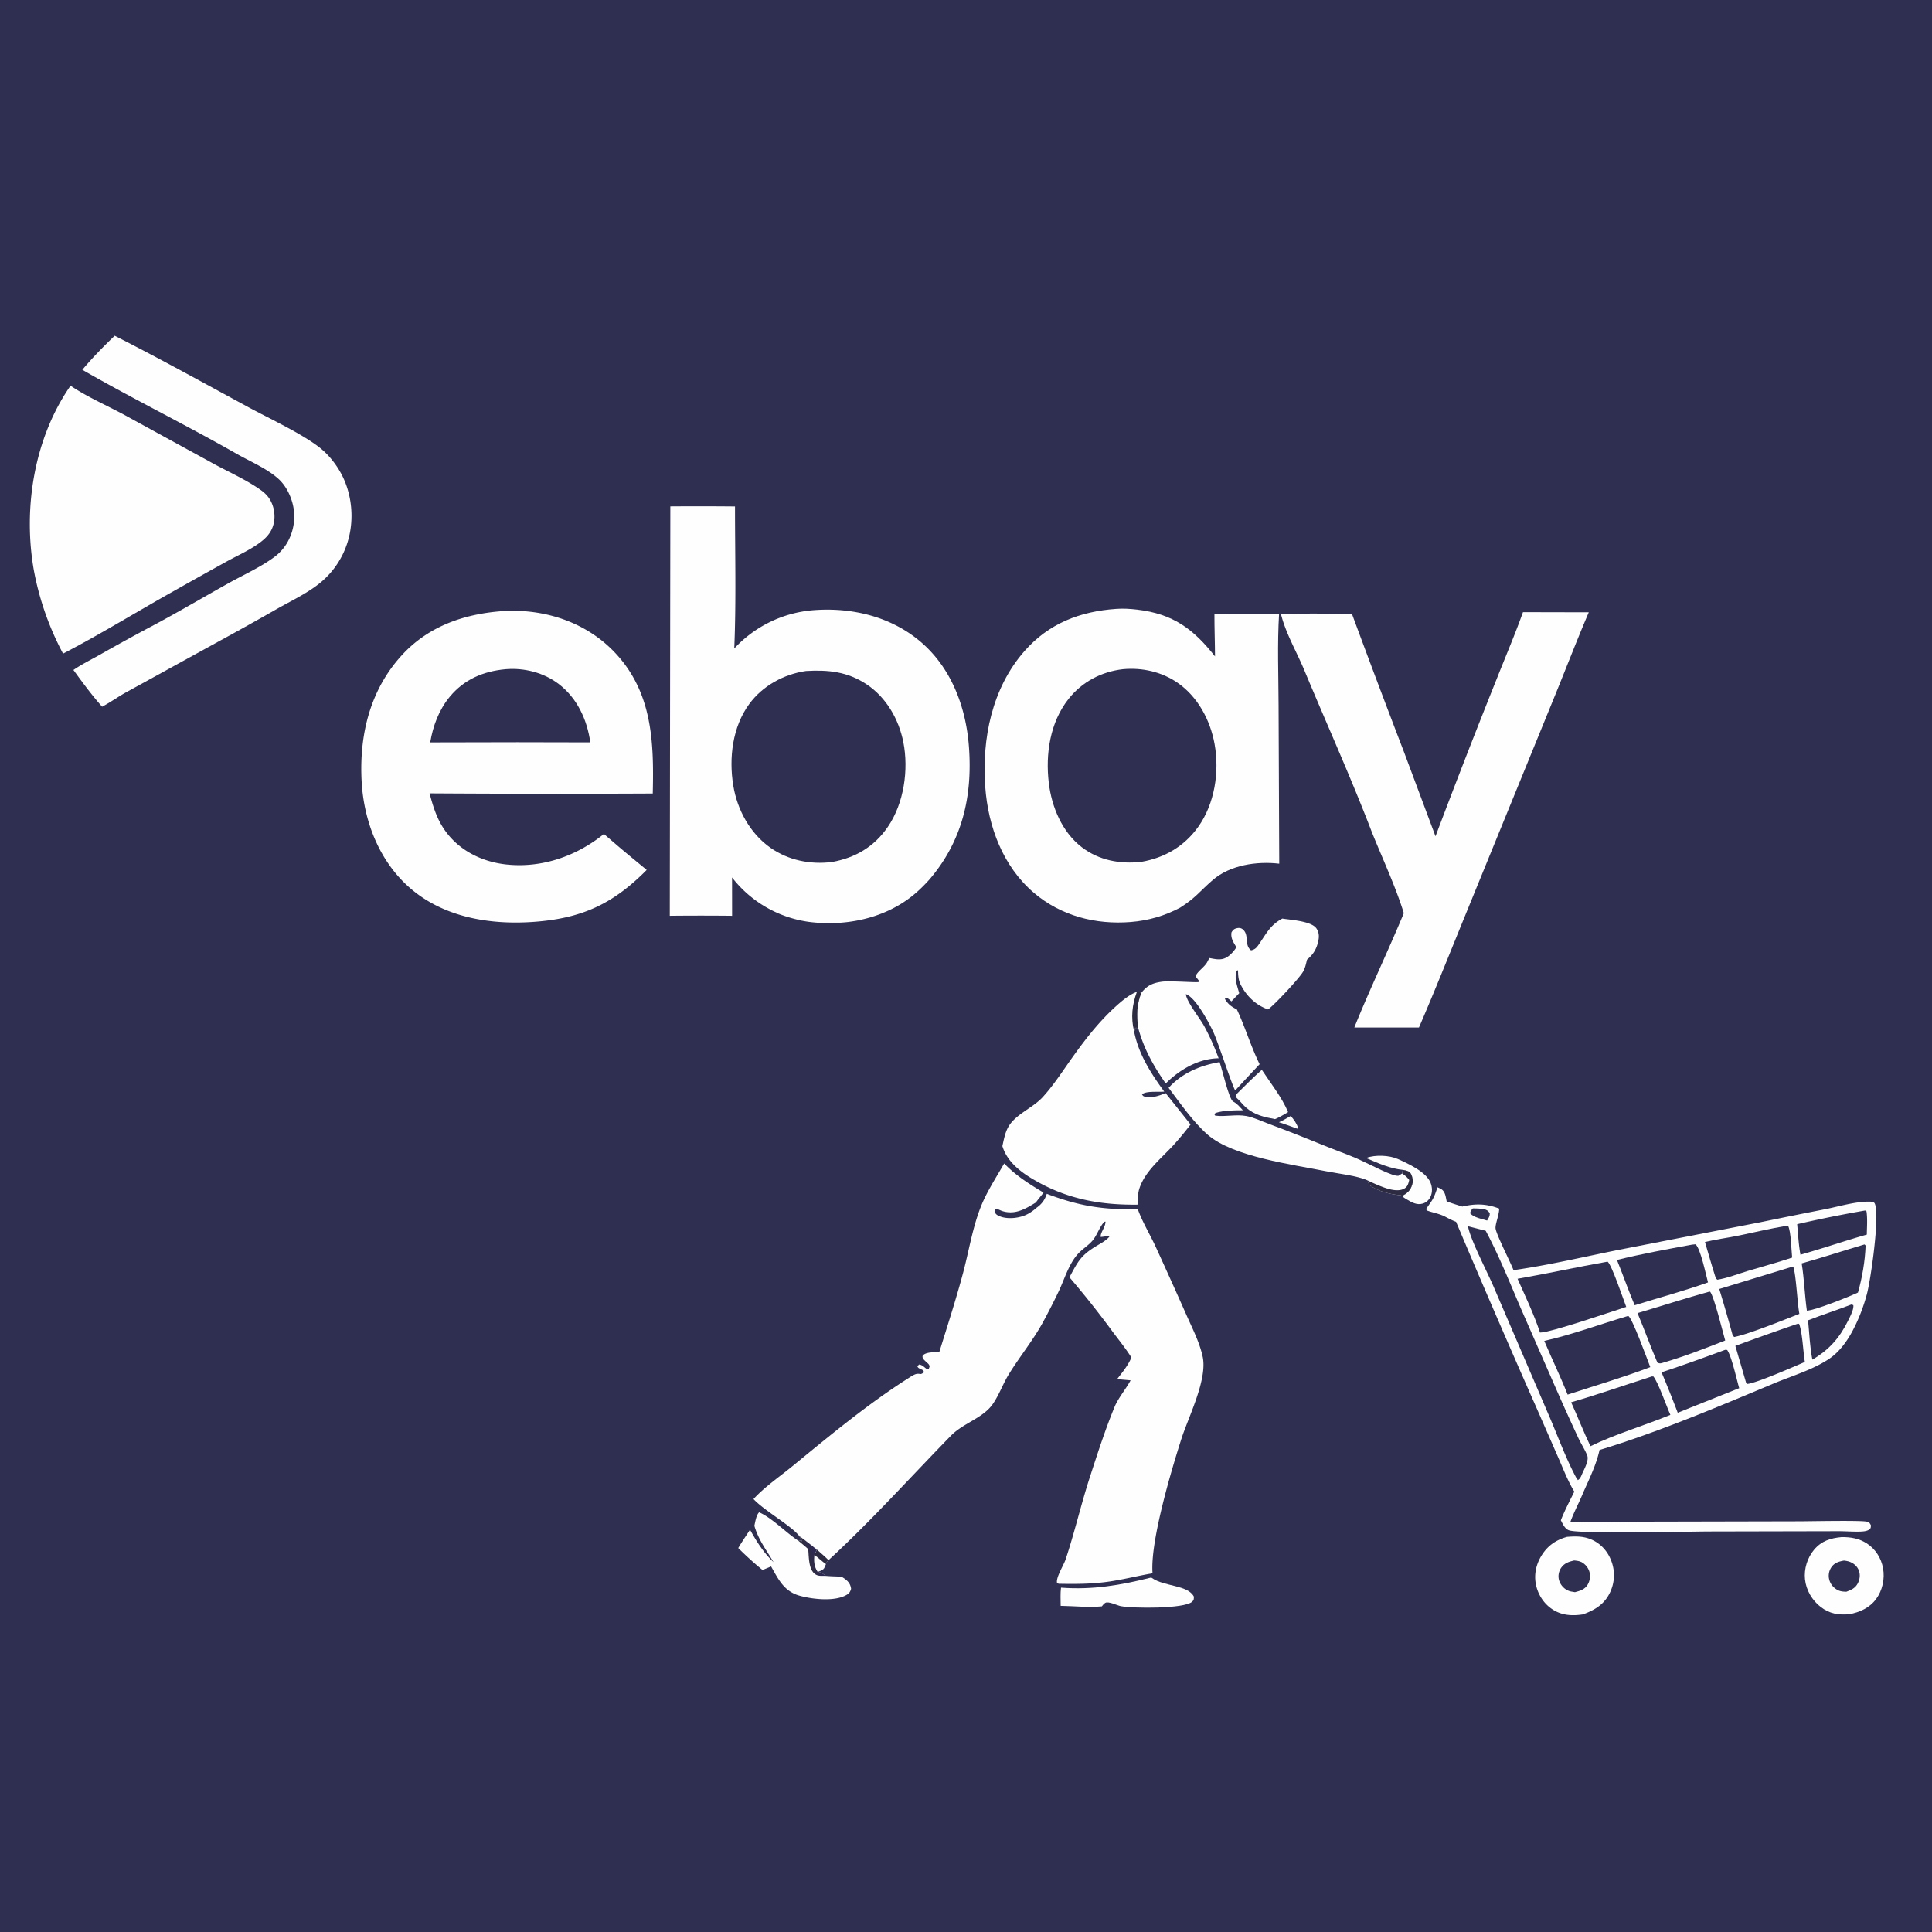 <svg version="1.1" xmlns="http://www.w3.org/2000/svg" style="display: block;" viewBox="0 0 2048 2048" width="1024" height="1024">
<defs>
	<linearGradient id="Gradient1" gradientUnits="userSpaceOnUse" x1="855.496" y1="1647.67" x2="864.258" y2="1644.78">
		<stop class="stop0" offset="0" stop-opacity="1" stop-color="rgb(48,45,66)"/>
		<stop class="stop1" offset="1" stop-opacity="1" stop-color="rgb(44,40,84)"/>
	</linearGradient>
</defs>
<path transform="translate(0,0)" fill="rgb(47,47,81)" d="M 0 0 L 2048 0 L 2048 2048 L 0 2048 L 0 0 z"/>
<path transform="translate(0,0)" fill="rgb(254,254,254)" d="M 1368.05 1183.09 C 1371.14 1185.7 1374.97 1191.74 1376.03 1195.64 L 1375.08 1196.43 L 1371.19 1195 C 1366.1 1193.04 1360.9 1191.36 1355.73 1189.61 C 1360 1187.8 1364.01 1185.37 1368.05 1183.09 z"/>
<path transform="translate(0,0)" fill="rgb(254,254,254)" d="M 1449.3 1228.05 L 1448.48 1227.42 C 1457.79 1223.93 1472.83 1224.56 1481.91 1228.65 C 1492.77 1233.54 1511.79 1242.24 1516.41 1253.69 C 1518.34 1258.46 1518.57 1263.84 1516.4 1268.57 C 1514.84 1271.97 1511.89 1274.71 1508.28 1275.8 C 1501.8 1277.77 1496.39 1274.45 1490.99 1271.27 C 1489.12 1270.17 1487.63 1269.36 1486.3 1267.58 C 1487.39 1267.08 1488.43 1266.59 1489.44 1265.93 C 1494.74 1262.44 1496.47 1258.52 1497.78 1252.5 C 1497.36 1249.57 1497.01 1246.23 1495.25 1243.75 C 1493.38 1241.12 1489.9 1240.7 1486.97 1240.09 C 1473.89 1238.83 1461.24 1233.17 1449.3 1228.05 z"/>
<path transform="translate(0,0)" fill="rgb(254,254,254)" d="M 1337.58 1134.03 C 1346.85 1148.16 1358.95 1163.29 1365.42 1178.87 C 1360.92 1181.47 1356.44 1184.36 1351.61 1186.3 C 1340.09 1184.15 1329.88 1181.97 1320.74 1173.96 C 1317.21 1170.87 1314.43 1166.84 1310.86 1163.84 C 1310.42 1162.24 1310.55 1161.44 1310.74 1159.83 C 1319.54 1151.06 1328.31 1142.31 1337.58 1134.03 z"/>
<path transform="translate(0,0)" fill="rgb(254,254,254)" d="M 1220.39 1672.22 C 1220.64 1672.4 1220.89 1672.59 1221.14 1672.76 C 1234.18 1681.93 1259.02 1679.98 1265.5 1692.36 C 1265.54 1694.91 1265.73 1696.05 1263.64 1697.94 C 1255.27 1705.51 1200.83 1705.04 1188.08 1702.58 C 1184.31 1701.85 1174.87 1697.08 1171.63 1699.11 C 1170.06 1700.09 1169.12 1701.4 1167.96 1702.81 C 1153.9 1704.15 1138.57 1702.46 1124.36 1702.25 C 1124.32 1695.9 1123.91 1689.25 1124.72 1682.97 C 1158.21 1685.5 1188.16 1680.36 1220.39 1672.22 z"/>
<path transform="translate(0,0)" fill="rgb(254,254,254)" d="M 799.652 1617.36 C 800.61 1613.32 801.656 1605.88 804.74 1603.09 C 818.074 1608.91 832.812 1624.2 845.449 1632.7 L 846.511 1633.4 L 847.664 1632.69 C 849.262 1633.81 848.396 1633.49 850.235 1633.72 C 849.279 1631.86 848.267 1630.03 847.246 1628.2 A 355.055 355.055 0 0 1 865.878 1642.56 C 865.103 1644.39 864.434 1646.53 863.36 1648.19 C 867.477 1651.3 871.28 1654.9 875.415 1657.93 C 874.455 1660.71 873.872 1662.86 871.161 1664.46 C 869.865 1665.23 868.113 1665.67 866.674 1666.11 C 870.338 1666.38 872.436 1668.33 875.29 1670.49 C 880.791 1670.99 886.393 1671.07 891.916 1671.31 C 893.284 1672.12 894.615 1672.94 895.885 1673.9 C 899.637 1676.74 901.55 1679.51 902.188 1684.18 C 901.341 1687.37 900.103 1689.09 897.28 1690.72 C 884.721 1698 860.863 1695.27 847.418 1691.45 C 831.046 1686.79 825.15 1674.19 817.405 1660.49 L 808.338 1664.27 C 799.289 1656.92 790.84 1649.2 782.578 1640.98 C 786.476 1634.37 790.87 1627.99 795.054 1621.54 C 801.997 1634.04 809.5 1646.04 819.984 1655.9 C 812.143 1642.65 804.085 1632.46 799.652 1617.36 z"/>
<path transform="translate(0,0)" fill="url(#Gradient1)" d="M 847.246 1628.2 A 355.055 355.055 0 0 1 865.878 1642.56 C 865.103 1644.39 864.434 1646.53 863.36 1648.19 C 867.477 1651.3 871.28 1654.9 875.415 1657.93 C 874.455 1660.71 873.872 1662.86 871.161 1664.46 C 869.865 1665.23 868.113 1665.67 866.674 1666.11 C 870.338 1666.38 872.436 1668.33 875.29 1670.49 C 875.032 1670.49 874.775 1670.49 874.518 1670.49 C 874.09 1670.49 873.661 1670.47 873.233 1670.47 C 869.579 1670.46 866.858 1670.73 863.804 1668.45 C 857.019 1663.39 857.48 1649.85 856.732 1642.12 C 853.45 1639.09 849.924 1636.28 846.511 1633.4 L 847.664 1632.69 C 849.262 1633.81 848.396 1633.49 850.235 1633.72 C 849.279 1631.86 848.267 1630.03 847.246 1628.2 z"/>
<path transform="translate(0,0)" fill="rgb(254,254,254)" d="M 863.36 1648.19 C 867.477 1651.3 871.28 1654.9 875.415 1657.93 C 874.455 1660.71 873.872 1662.86 871.161 1664.46 C 869.865 1665.23 868.113 1665.67 866.674 1666.11 C 862.942 1660.69 862.602 1654.52 863.36 1648.19 z"/>
<path transform="translate(0,0)" fill="rgb(254,254,254)" d="M 1952.1 1629.38 C 1961.88 1629.26 1970.77 1630.75 1979.1 1636.2 C 1988.2 1642.15 1994.2 1651.78 1996.12 1662.43 C 1998.14 1673.63 1995.5 1685.9 1988.72 1695.08 C 1981.95 1704.27 1971.25 1709.21 1960.25 1711.12 C 1948.9 1712.15 1939.38 1710.63 1930.09 1703.49 C 1920.99 1696.51 1914.63 1685.7 1913.39 1674.26 C 1912.18 1663.12 1915.86 1651.18 1923.11 1642.64 C 1930.98 1633.37 1940.48 1630.47 1952.1 1629.38 z"/>
<path transform="translate(0,0)" fill="rgb(47,47,81)" d="M 1954.65 1654.26 C 1957 1654.56 1959.12 1654.87 1961.33 1655.78 C 1965.44 1657.48 1968.8 1660.5 1970.42 1664.71 C 1972.07 1668.98 1971.56 1673.81 1969.59 1677.88 C 1966.88 1683.46 1962.76 1685.21 1957.2 1687.3 C 1953.65 1687.2 1950.55 1686.98 1947.4 1685.18 C 1943.27 1682.81 1940.15 1678.91 1939.03 1674.26 A 15.99 15.99 0 0 1 1941.37 1661.3 C 1944.63 1656.56 1949.27 1655.27 1954.65 1654.26 z"/>
<path transform="translate(0,0)" fill="rgb(254,254,254)" d="M 1661.01 1629.15 C 1670.14 1628.4 1678.44 1628.28 1687.02 1631.98 C 1696.97 1636.28 1704.28 1644.55 1708.05 1654.64 A 42.23 42.23 0 0 1 1706.72 1687.98 C 1700.75 1700.65 1690.45 1706.8 1677.82 1711.34 C 1667.62 1712.87 1657.59 1712.6 1648.32 1707.56 C 1638.81 1702.38 1631.97 1693.38 1628.97 1683.03 C 1625.71 1671.78 1627.48 1660.41 1633.28 1650.3 C 1639.76 1639.02 1648.75 1632.64 1661.01 1629.15 z"/>
<path transform="translate(0,0)" fill="rgb(47,47,81)" d="M 1668.65 1654.14 C 1671.4 1654.43 1674.25 1654.64 1676.71 1656.01 C 1680.71 1658.23 1683.83 1662.19 1684.97 1666.62 C 1686.12 1671.06 1685.29 1676 1682.91 1679.91 C 1679.84 1684.98 1674.92 1686.38 1669.5 1687.77 C 1666.81 1687.39 1663.76 1686.94 1661.33 1685.67 C 1657 1683.4 1653.58 1679.14 1652.46 1674.37 C 1651.46 1670.07 1652.4 1665.61 1654.85 1661.96 C 1658.15 1657.06 1663.15 1655.37 1668.65 1654.14 z"/>
<path transform="translate(0,0)" fill="rgb(254,254,254)" d="M 1238.74 1153.13 C 1253.28 1137.29 1271.88 1129.56 1292.8 1125.82 C 1295.7 1133.81 1302.5 1164.5 1307.06 1167.61 C 1311.38 1169.75 1314.27 1173.47 1317.52 1176.93 C 1308.01 1176.94 1297.71 1176.99 1288.54 1179.74 L 1287.26 1181.22 L 1288.18 1182.61 C 1299.1 1184.05 1310.09 1180.99 1321.16 1183.02 C 1328.88 1184.43 1337.25 1188.5 1344.64 1191.22 C 1366.01 1199.11 1387.01 1207.51 1408.1 1216.11 C 1420.47 1221.16 1434 1225.57 1445.88 1231.61 C 1452.66 1234.45 1476.44 1247.4 1482.44 1246.36 L 1486.31 1243.96 L 1486.97 1240.09 C 1489.9 1240.7 1493.38 1241.12 1495.25 1243.75 C 1497.01 1246.23 1497.36 1249.57 1497.78 1252.5 C 1496.47 1258.52 1494.74 1262.44 1489.44 1265.93 C 1488.43 1266.59 1487.39 1267.08 1486.3 1267.58 C 1484.38 1266.93 1485.18 1267.07 1483.37 1266.89 C 1473.81 1265.96 1463.13 1263.29 1454.88 1258.28 C 1451.46 1256.2 1450.77 1255.24 1449.78 1251.32 C 1438.68 1246.24 1418.36 1244.1 1405.61 1241.55 C 1370.04 1234.41 1306.81 1226.22 1280.11 1202.76 C 1264.35 1188.9 1251.41 1169.84 1238.74 1153.13 z"/>
<path transform="translate(0,0)" fill="rgb(45,43,66)" d="M 1486.97 1240.09 C 1489.9 1240.7 1493.38 1241.12 1495.25 1243.75 C 1497.01 1246.23 1497.36 1249.57 1497.78 1252.5 C 1496.47 1258.52 1494.74 1262.44 1489.44 1265.93 C 1488.43 1266.59 1487.39 1267.08 1486.3 1267.58 C 1484.38 1266.93 1485.18 1267.07 1483.37 1266.89 C 1473.81 1265.96 1463.13 1263.29 1454.88 1258.28 C 1451.46 1256.2 1450.77 1255.24 1449.78 1251.32 A 213.3 213.3 0 0 0 1460.73 1256.28 C 1468.42 1259.44 1480.52 1264.29 1488.43 1260.05 C 1492.21 1258.02 1492.91 1254.67 1493.84 1250.87 C 1491.62 1247.8 1489.42 1246.08 1486.31 1243.96 L 1486.97 1240.09 z"/>
<path transform="translate(0,0)" fill="rgb(254,254,254)" d="M 1359.31 973.733 C 1368.06 975.149 1389.87 976.328 1395.37 984.037 C 1398.39 988.263 1398.47 993.007 1397.36 997.935 C 1395.52 1006.16 1391.99 1011.97 1385.48 1017.26 C 1384.47 1021.53 1383.57 1026.03 1381.4 1029.89 C 1377.36 1037.09 1350.35 1065.89 1344.15 1070.01 C 1331.16 1065.46 1321.18 1055.76 1315.01 1043.42 C 1312.69 1038.79 1312.42 1033.62 1312.36 1028.55 L 1311.05 1028.88 C 1308.01 1036.29 1311.58 1045.51 1313.63 1052.83 L 1305.35 1061.54 C 1303.34 1059.74 1301.76 1057.94 1298.97 1057.56 L 1298.5 1059.01 C 1302.02 1064.81 1305.21 1066.95 1311.16 1070.09 C 1320.07 1089.06 1325.95 1109.23 1335.25 1128.1 A 3461.57 3461.57 0 0 0 1309.42 1155.88 C 1306.46 1152.1 1291.03 1103.98 1285.85 1093.22 C 1281.4 1083.97 1267.47 1057.42 1257.12 1053.84 C 1257.33 1061.14 1272.21 1079.84 1276.36 1087.5 C 1282.41 1098.66 1287.45 1109.87 1291.79 1121.8 C 1270.41 1122.13 1250.42 1133.83 1235.73 1148.53 C 1222.55 1129.7 1212.45 1111.61 1206.43 1089.29 C 1204.83 1075.53 1204.86 1065.94 1209.64 1052.77 C 1215.7 1044.75 1221.93 1041.92 1231.92 1040.61 C 1240.46 1039.49 1268.25 1041.76 1270.53 1040.96 L 1270.99 1039.68 L 1267.36 1035.04 C 1268.78 1030.1 1276.8 1025.26 1279.64 1019.94 C 1280.42 1018.48 1281.2 1017.02 1281.94 1015.54 C 1289.13 1016.87 1295.44 1018.5 1301.86 1013.82 C 1305.34 1011.28 1308.34 1007.76 1310.64 1004.13 C 1307.54 998.905 1304.52 994.771 1305.41 988.428 C 1306.73 986.172 1307.89 984.8 1310.54 984.081 C 1312.77 983.474 1315.1 983.446 1317.03 984.897 C 1324.75 990.688 1318.55 1001.75 1326.17 1007.39 C 1331 1006.45 1332.72 1003.67 1335.37 999.749 C 1342.77 988.79 1347.08 980.263 1359.31 973.733 z"/>
<path transform="translate(0,0)" fill="rgb(254,254,254)" d="M 1205.15 1051.41 L 1207.97 1051.18 L 1209.64 1052.77 C 1204.86 1065.94 1204.83 1075.53 1206.43 1089.29 L 1205.52 1090.59 L 1204.61 1089.26 L 1203.31 1090.98 L 1203.48 1088.73 C 1203 1090.65 1202.97 1090.88 1203.37 1092.66 L 1202.1 1092.87 C 1206.66 1117.02 1219.91 1137.63 1234.13 1157.13 C 1227.74 1157.86 1215.36 1156.12 1210.52 1160.04 C 1211.52 1161.43 1211.48 1161.79 1213.2 1162.4 C 1219.57 1164.66 1229.69 1161.35 1235.52 1158.65 L 1262.07 1191.99 A 338.892 338.892 0 0 1 1243.92 1213.9 C 1231.28 1227.66 1214.53 1240.76 1208.14 1258.83 C 1206.01 1264.85 1206.06 1270.7 1206.01 1276.99 C 1169.03 1277.48 1135.37 1271.91 1102.41 1254.18 C 1085.94 1245.33 1068.23 1233.72 1062.57 1214.9 C 1063.94 1208.67 1065.14 1202.18 1067.9 1196.39 C 1074.88 1181.74 1094.21 1175.05 1105.11 1163.2 C 1115.83 1151.54 1124.62 1138.11 1133.72 1125.19 C 1148.37 1104.39 1163.63 1084.24 1182.53 1067.05 C 1188.78 1061.37 1197.16 1054.21 1205.15 1051.41 z"/>
<path transform="translate(0,0)" fill="rgb(45,43,66)" d="M 1205.15 1051.41 L 1207.97 1051.18 L 1209.64 1052.77 C 1204.86 1065.94 1204.83 1075.53 1206.43 1089.29 L 1205.52 1090.59 L 1204.61 1089.26 L 1203.31 1090.98 L 1203.48 1088.73 C 1203 1090.65 1202.97 1090.88 1203.37 1092.66 L 1202.1 1092.87 C 1198.61 1078.66 1200.09 1064.98 1205.15 1051.41 z"/>
<path transform="translate(0,0)" fill="rgb(254,254,254)" d="M 121.56 355.93 C 169.471 380.146 216.48 406.301 263.692 431.853 C 285.645 443.734 318.779 459.077 338.063 473.87 C 347.799 481.34 356.051 491.613 361.824 502.41 C 373.447 524.149 375.758 551.67 368.306 575.125 A 89.771 89.771 0 0 1 341.242 616.255 C 327.823 627.816 310.747 635.832 295.363 644.455 A 3525.75 3525.75 0 0 1 230.613 680.582 L 133.415 734.024 C 124.859 738.763 116.9 744.575 108.244 749.117 C 97.302 736.844 87.493 723.492 77.827 710.207 C 86.353 704.319 96.003 699.572 105.04 694.484 A 2253.11 2253.11 0 0 1 162.964 662.676 C 189.711 648.397 215.774 632.974 242.253 618.213 C 258.215 609.315 276.043 601.36 290.694 590.533 A 50.586 50.586 0 0 0 304.781 574.688 A 55.182 55.182 0 0 0 309.937 532.989 C 307.353 523.602 302.386 514.15 295.099 507.571 C 282.9 496.558 265.199 489.231 250.957 481.11 C 196.99 450.338 141.063 422.942 87.264 391.996 C 98.028 379.139 109.486 367.53 121.56 355.93 z"/>
<path transform="translate(0,0)" fill="rgb(254,254,254)" d="M 74.778 408.867 C 92.128 420.64 113.113 429.744 131.629 439.71 L 228.082 492.513 C 243.861 500.983 261.361 508.837 276.002 519.149 C 280.013 521.974 283.463 525.11 286.014 529.337 C 290.751 537.188 292.237 547.27 289.823 556.13 C 287.989 562.861 284.223 567.977 278.951 572.446 C 268.009 581.72 253.129 588.142 240.54 595.063 A 6019.13 6019.13 0 0 0 183.482 626.95 C 144.603 648.693 106.316 672.383 66.831 692.873 A 307.486 307.486 0 0 1 35.965 604.959 C 24.211 539.011 36.085 464.535 74.778 408.867 z"/>
<path transform="translate(0,0)" fill="rgb(254,254,254)" d="M 1614.42 648.903 L 1684.17 649.052 C 1671.76 678.114 1660.41 707.684 1648.47 736.944 L 1554.64 966.799 C 1537.91 1007.65 1521.7 1048.69 1504.15 1089.19 L 1435.64 1089.18 C 1452.08 1048.36 1471.28 1008.63 1488.11 967.995 C 1479.16 939.242 1465.76 910.702 1454.49 882.757 C 1432.25 824.657 1406.48 767.709 1382.56 710.276 C 1374.44 690.788 1362.94 671.364 1357.87 650.913 C 1382.88 650.088 1408.06 650.525 1433.08 650.615 A 12135.4 12135.4 0 0 0 1488.55 797.811 L 1521.69 886.541 A 8742.91 8742.91 0 0 1 1586.94 718.765 C 1596.13 695.525 1606.01 672.43 1614.42 648.903 z"/>
<path transform="translate(0,0)" fill="rgb(254,254,254)" d="M 538.612 647.458 A 263.168 263.168 0 0 1 547.202 647.487 C 586.354 648.344 624.251 662.824 651.486 691.426 C 691.583 733.533 693.284 786.489 691.949 841.148 A 20888.8 20888.8 0 0 1 455.379 840.99 C 459.57 856.907 464.127 871.198 474.625 884.246 C 489.971 903.319 512.865 913.856 536.905 916.409 C 574.464 920.398 611.15 907.514 640.175 884.058 L 652.645 894.791 C 663.445 904.092 674.55 913.069 685.521 922.17 C 649.383 958.74 615.848 973.918 564.056 977.345 C 518.01 980.391 469.276 972.036 433.735 940.549 C 401.751 912.214 385.533 870.008 383.327 828.005 C 380.754 779.027 392.161 731.738 425.676 694.875 C 455.279 662.313 495.747 649.518 538.612 647.458 z"/>
<path transform="translate(0,0)" fill="rgb(47,47,81)" d="M 535.743 709.402 C 555.451 707.647 576.409 712.964 592.236 725.051 C 611.841 740.023 622.416 762.956 625.736 786.944 L 548.561 786.785 L 456.057 786.972 C 458.931 769.556 465.346 752.417 476.667 738.707 C 491.957 720.19 512.206 711.617 535.743 709.402 z"/>
<path transform="translate(0,0)" fill="rgb(254,254,254)" d="M 995.719 1433.25 C 1004.34 1405.3 1013.61 1376.91 1021.08 1348.66 C 1027.12 1325.78 1031.01 1301.16 1039.74 1279.13 C 1045.99 1263.34 1056.04 1248.08 1064.48 1233.33 C 1076.97 1246.32 1090.82 1254.95 1106.18 1264.22 C 1103.57 1267.78 1100.59 1271.03 1098.09 1274.67 C 1087.32 1281.21 1076.76 1287.73 1063.61 1284.11 C 1061.29 1283.47 1059.12 1282.41 1056.97 1281.34 L 1055.25 1281.92 L 1054.22 1284.14 C 1055.23 1286.67 1056.16 1287.63 1058.67 1288.83 C 1066.67 1292.66 1078.52 1291.56 1086.49 1288.29 C 1090.93 1286.47 1095.23 1283.47 1098.78 1280.27 C 1104.25 1276.45 1107.62 1271.88 1109.63 1265.49 C 1144.17 1278.58 1169.18 1282.46 1206.16 1281.86 C 1206.29 1282.22 1206.41 1282.58 1206.54 1282.93 C 1211.27 1295.81 1218.7 1308.02 1224.54 1320.48 A 6101.94 6101.94 0 0 1 1258.36 1395.5 C 1264.48 1409.25 1271.75 1423.52 1274.91 1438.3 C 1280.05 1462.4 1259.7 1502.2 1252.26 1525.47 C 1241.59 1558.84 1219.41 1633.16 1221.69 1667 C 1219.49 1668.39 1220.66 1667.95 1218.19 1668.37 C 1203.47 1671.06 1188.91 1674.73 1174.08 1676.76 C 1156.72 1679.15 1139.65 1679.18 1122.2 1678.84 L 1120.52 1677.97 C 1119.14 1672.28 1127.54 1659.18 1129.51 1653.28 C 1139.17 1624.39 1145.89 1594.73 1155.3 1565.8 C 1163.33 1541.1 1171.51 1515.63 1181.39 1491.63 C 1185.5 1481.66 1193.32 1472.82 1198.49 1463.22 L 1184.16 1461.94 C 1189.86 1454.64 1195.69 1447.63 1199.34 1439.03 C 1193.48 1429.68 1186.35 1420.91 1179.73 1412.08 A 975.146 975.146 0 0 0 1133.66 1353.99 C 1142.92 1336.75 1145.84 1330.51 1163.23 1320.21 C 1167.69 1317.57 1172.58 1314.97 1175.96 1310.98 L 1175.17 1310.06 C 1172.39 1310.55 1169.66 1311.02 1166.84 1311.23 C 1166.1 1307 1171.89 1300.8 1171.87 1294.99 C 1170.34 1295.2 1170.82 1294.85 1170.01 1295.8 C 1165.08 1301.62 1162.87 1309.47 1158.08 1315.13 C 1153.82 1320.16 1147.68 1323.8 1143.12 1328.69 C 1133.05 1339.51 1128.62 1355.43 1122.37 1368.67 A 720.486 720.486 0 0 1 1105.91 1401.02 C 1095.14 1420.82 1081.28 1437.55 1069.54 1456.53 C 1063.21 1466.76 1059.19 1478.56 1052.34 1488.42 C 1042.05 1503.26 1021.1 1508.55 1008.23 1521.71 C 965.161 1565.77 923.628 1612.08 878.277 1653.81 C 876.833 1655.17 876.161 1656.09 875.415 1657.93 C 871.28 1654.9 867.477 1651.3 863.36 1648.19 C 864.434 1646.53 865.103 1644.39 865.878 1642.56 A 355.055 355.055 0 0 0 847.246 1628.2 C 838.898 1617.4 810.618 1601.66 798.729 1589.07 C 810.496 1576.2 826.215 1565.5 839.732 1554.44 C 879.14 1522.17 919.524 1488.57 962.56 1461.19 C 965.067 1459.6 969.359 1456.53 972.29 1456.32 C 976.224 1456.05 975.062 1457.59 979.078 1455.08 C 980.338 1451.27 973.874 1451.97 972.519 1448.55 L 974.085 1446.49 C 977.602 1446.56 980.1 1449.7 982.977 1451.73 L 984.52 1451.15 L 985.437 1448.5 C 985.005 1446.48 984.204 1445.82 982.714 1444.51 C 981.071 1443.07 979.649 1441.68 978.212 1440.04 C 978.038 1438.57 977.45 1437.7 978.597 1436.54 C 982.091 1433.02 990.978 1433.51 995.719 1433.25 z"/>
<path transform="translate(0,0)" fill="rgb(45,43,66)" d="M 865.878 1642.56 C 870.024 1646.26 874.372 1649.86 878.277 1653.81 C 876.833 1655.17 876.161 1656.09 875.415 1657.93 C 871.28 1654.9 867.477 1651.3 863.36 1648.19 C 864.434 1646.53 865.103 1644.39 865.878 1642.56 z"/>
<path transform="translate(0,0)" fill="rgb(254,254,254)" d="M 1523.79 1258.59 C 1525.12 1259.15 1526.52 1259.76 1527.75 1260.51 C 1532.12 1263.19 1532.49 1268.85 1533.53 1273.46 C 1538.91 1275.58 1544.59 1277.21 1550.09 1279.01 C 1564.17 1275.7 1575.61 1275.94 1589.24 1281.17 C 1589.22 1281.38 1589.2 1281.58 1589.19 1281.79 C 1588.9 1288.4 1585.05 1297.4 1585.33 1301.93 C 1585.7 1307.86 1600.94 1337.49 1604.38 1346.43 C 1642.14 1341.07 1679.62 1332.14 1717.01 1324.67 L 1866.26 1295.59 A 6965.18 6965.18 0 0 1 1935.35 1281.7 C 1950.71 1278.66 1969.82 1272.66 1985.35 1273.97 C 1986.88 1275.1 1987.08 1274.92 1987.74 1276.89 C 1992.36 1290.58 1983.41 1354.4 1979.17 1371.04 C 1975.76 1384.39 1970.44 1398.17 1964.03 1410.36 C 1958.15 1421.54 1949.92 1433.01 1939.34 1440.19 C 1921.84 1452.06 1899.2 1458.6 1879.68 1466.78 C 1819.33 1492.05 1758.19 1517.98 1695.57 1537.05 C 1692.09 1552.66 1684.93 1567.22 1678.47 1581.75 C 1674.19 1592.3 1668.69 1602.31 1664.76 1613 C 1691 1613.99 1717.67 1613.02 1743.95 1613 L 1907.65 1612.64 C 1918.5 1612.62 1973.12 1611.46 1979.12 1613.06 C 1981.78 1613.76 1981.9 1614.54 1983.25 1616.77 C 1983.12 1619.1 1983.33 1620.16 1981.14 1621.59 C 1978.73 1623.17 1974.72 1623.47 1971.92 1623.55 C 1963.75 1623.78 1955.52 1623.03 1947.33 1623.12 L 1813.04 1623.41 C 1791.53 1623.44 1676.41 1626.21 1663.5 1622.28 C 1658.83 1620.85 1656.64 1615.49 1654.57 1611.56 C 1658.64 1601.15 1663.88 1591.2 1668.84 1581.19 C 1662.03 1570.04 1657.23 1557.4 1651.99 1545.45 L 1627.66 1489.92 A 12511 12511 0 0 1 1543.48 1295.16 C 1539.53 1293.74 1535.78 1291.73 1532.06 1289.79 C 1525.43 1286.32 1519.04 1285.67 1512.26 1283.03 L 1511.91 1281.33 C 1513.41 1279.2 1514.85 1277.02 1516.37 1274.92 C 1520.1 1269.79 1521.8 1264.54 1523.79 1258.59 z"/>
<path transform="translate(0,0)" fill="rgb(47,47,81)" d="M 1561.3 1280.94 C 1565.14 1280.93 1568.93 1281.05 1572.72 1281.75 C 1576.08 1282.36 1577.32 1283.29 1579.25 1286.04 C 1579.23 1289.61 1578.16 1290.79 1576.38 1293.83 C 1570.73 1292.1 1562.6 1290.72 1558.51 1286.29 C 1558.59 1283.49 1559.53 1283.03 1561.3 1280.94 z"/>
<path transform="translate(0,0)" fill="rgb(47,47,81)" d="M 1962.41 1382.87 C 1963.5 1382.88 1962.73 1382.82 1964.63 1383.56 C 1964.71 1384.96 1964.77 1384.96 1964.49 1386.59 C 1963.73 1390.94 1960.84 1396.37 1958.88 1400.33 C 1949.9 1418.49 1938.64 1431.1 1921.19 1441.27 C 1918.48 1427.84 1918 1413.25 1916.62 1399.58 C 1931.72 1393.66 1947.27 1388.77 1962.41 1382.87 z"/>
<path transform="translate(0,0)" fill="rgb(47,47,81)" d="M 1976.19 1283.34 C 1977.77 1283.19 1976.95 1283.05 1978.56 1284.06 C 1979.76 1291.97 1978.99 1300.7 1978.92 1308.72 C 1955.34 1315.39 1932.15 1323.39 1908.56 1330.05 C 1906.59 1319.47 1906.08 1308.42 1905.07 1297.7 A 1353.53 1353.53 0 0 1 1976.19 1283.34 z"/>
<path transform="translate(0,0)" fill="rgb(47,47,81)" d="M 1906.15 1403.07 L 1907.19 1403.5 C 1910.69 1412.84 1911.38 1432.69 1913.24 1443.74 C 1901.2 1448.88 1862.78 1465.84 1852.41 1467.03 L 1850.94 1465.79 L 1839.55 1426.72 A 2996.65 2996.65 0 0 1 1906.15 1403.07 z"/>
<path transform="translate(0,0)" fill="rgb(47,47,81)" d="M 1976.38 1319.17 C 1976.93 1319.36 1977.23 1319.96 1977.62 1320.38 C 1977.07 1336.7 1973.99 1354.44 1969.53 1370.16 C 1960.43 1374.48 1924.08 1389.05 1915.37 1389.37 C 1913.01 1372.74 1912.57 1355.82 1909.86 1339.25 C 1932.12 1332.98 1954.21 1325.78 1976.38 1319.17 z"/>
<path transform="translate(0,0)" fill="rgb(47,47,81)" d="M 1828.66 1430.92 L 1830.81 1431.01 C 1835.41 1436.94 1841.12 1463.05 1843.64 1471.52 L 1778.45 1497.57 A 1238.86 1238.86 0 0 0 1761.3 1454.74 C 1783.95 1447.26 1806.29 1439.18 1828.66 1430.92 z"/>
<path transform="translate(0,0)" fill="rgb(47,47,81)" d="M 1894.25 1299.37 L 1895.47 1299.51 C 1898.55 1304.98 1898.96 1326.03 1899.75 1333.11 C 1884.22 1338.3 1868.4 1342.52 1852.73 1347.27 C 1842.28 1350.43 1831.17 1354.89 1820.47 1356.57 L 1818.88 1355.17 C 1814.77 1342.41 1811.15 1329.45 1807.33 1316.6 C 1818.62 1313.81 1830.39 1312.35 1841.81 1310.02 C 1859.28 1306.47 1876.66 1302.21 1894.25 1299.37 z"/>
<path transform="translate(0,0)" fill="rgb(47,47,81)" d="M 1793.8 1319.34 L 1797.36 1319.02 C 1802.7 1323.65 1808.25 1351.02 1810.57 1359.42 C 1785.15 1368.47 1758.61 1375.58 1732.83 1383.63 C 1726.15 1367.85 1720.45 1351.53 1714.05 1335.62 C 1740.26 1329.13 1767.23 1324.2 1793.8 1319.34 z"/>
<path transform="translate(0,0)" fill="rgb(47,47,81)" d="M 1898.78 1343.14 L 1901.08 1343.27 C 1903.89 1351.3 1905.3 1381.59 1907.4 1392.75 C 1891.54 1398.95 1853.23 1414.51 1838.32 1417.27 L 1836.74 1415.66 A 1677.17 1677.17 0 0 0 1822.48 1366.39 L 1898.78 1343.14 z"/>
<path transform="translate(0,0)" fill="rgb(47,47,81)" d="M 1751.15 1459.07 L 1752.67 1459.13 C 1757.83 1465.51 1766.39 1490.3 1770.66 1499.82 C 1742.63 1511.38 1713.23 1519.81 1685.92 1533.04 C 1678.65 1517.82 1672.48 1501.88 1665.47 1486.49 C 1694.24 1478.15 1722.59 1468.15 1751.15 1459.07 z"/>
<path transform="translate(0,0)" fill="rgb(47,47,81)" d="M 1812.09 1369.18 L 1812.89 1369.35 C 1817.21 1375.05 1826.05 1411.51 1828.79 1420.99 C 1807.79 1429.26 1785.91 1437.75 1764.27 1444.12 C 1761.16 1445.03 1759.76 1445.94 1756.89 1444.4 C 1749.48 1427.1 1743.11 1409.3 1735.83 1391.93 C 1761.27 1384.44 1786.53 1376.21 1812.09 1369.18 z"/>
<path transform="translate(0,0)" fill="rgb(47,47,81)" d="M 1556.13 1299.87 L 1574.92 1304.69 C 1589.01 1331.02 1600.28 1359.4 1612.09 1386.83 L 1650.08 1473.51 A 2486.77 2486.77 0 0 0 1673.3 1524.74 C 1676.13 1530.72 1680.09 1536.68 1682.49 1542.77 C 1684.62 1548.19 1679.28 1557.33 1677.1 1562.42 C 1675.98 1564.99 1674.99 1567.74 1672.46 1569.02 L 1672.46 1568.44 L 1671.83 1568.19 C 1660.28 1547.24 1651.69 1523.05 1642.16 1501.06 L 1583.35 1364.12 C 1576.69 1348.42 1558.71 1314.38 1556.13 1299.87 z"/>
<path transform="translate(0,0)" fill="rgb(47,47,81)" d="M 1704.09 1337.4 C 1708.44 1340.53 1720.79 1377.37 1723.88 1385.39 C 1707.13 1390.73 1643.87 1412.59 1632.46 1412.57 C 1626.05 1393.14 1616.95 1374.27 1608.66 1355.56 C 1640.58 1350.01 1672.21 1343.02 1704.09 1337.4 z"/>
<path transform="translate(0,0)" fill="rgb(47,47,81)" d="M 1725.48 1395.07 C 1725.7 1395.08 1725.94 1395.01 1726.15 1395.1 C 1730.14 1396.75 1746.55 1442.06 1749.37 1449.22 C 1720.7 1460.09 1690.9 1468.81 1661.74 1478.36 C 1654.16 1459.14 1645.04 1440.48 1636.98 1421.44 C 1666.86 1414.65 1696.09 1403.76 1725.48 1395.07 z"/>
<path transform="translate(0,0)" fill="rgb(254,254,254)" d="M 1183.28 645.429 C 1190.59 644.851 1198.35 645.376 1205.62 646.237 C 1243.52 650.726 1265.1 666.764 1287.97 695.827 C 1287.9 680.78 1287.31 665.75 1287.35 650.694 L 1355.88 650.674 C 1353.94 682.61 1355.24 715.127 1355.34 747.123 L 1356.05 915.556 C 1332.45 912.776 1304.03 916.857 1285.48 932.936 C 1271.64 944.937 1267.8 951.453 1251.11 962.097 C 1234.51 970.927 1217.32 975.86 1198.56 977.376 C 1161.34 980.384 1124.44 970.843 1095.78 946.279 C 1063.11 918.281 1047.47 876.263 1044.4 834.195 C 1040.67 783.205 1051.49 729.461 1085.95 690.213 C 1111.79 660.779 1144.92 648.086 1183.28 645.429 z"/>
<path transform="translate(0,0)" fill="rgb(47,47,81)" d="M 1190.53 709.357 C 1210.8 707.537 1231.27 712.083 1248.15 723.684 C 1269.68 738.475 1282.95 763.391 1287.51 788.721 C 1292.79 818.07 1287.7 851.84 1270.19 876.456 C 1255.58 896.996 1234.67 909.319 1209.99 913.588 C 1187.46 916.217 1164.85 912.052 1146.63 897.999 C 1125.87 881.986 1114.78 855.378 1111.76 829.907 C 1108.11 799.148 1113.07 765.705 1132.7 740.885 C 1147.1 722.68 1167.65 711.967 1190.53 709.357 z"/>
<path transform="translate(0,0)" fill="rgb(254,254,254)" d="M 710.581 536.786 A 3726.29 3726.29 0 0 1 779.141 536.863 C 779.127 586.93 780.445 637.428 778.344 687.445 A 128.111 128.111 0 0 1 861.847 646.849 C 902.779 643.562 944.632 653.5 976.266 680.635 C 1008.6 708.37 1023.94 749.687 1027.09 791.276 C 1031.09 844.086 1020.08 891.603 985.249 932.304 C 979.184 939.052 972.715 945.414 965.52 950.956 C 935.171 974.334 894.781 982.093 857.242 977.2 A 124.421 124.421 0 0 1 776.003 930.156 L 776.05 970.798 A 2963.74 2963.74 0 0 0 709.998 970.794 L 710.581 536.786 z"/>
<path transform="translate(0,0)" fill="rgb(47,47,81)" d="M 854.414 711.282 C 878.034 709.959 898.111 711.888 918.393 725.251 C 939.369 739.07 952.772 762.356 957.584 786.706 C 963.376 816.017 958.236 851.529 941.19 876.464 C 926.759 897.573 906.84 909.278 881.988 913.774 C 859.131 916.688 835.612 911.99 816.618 898.61 C 795.062 883.425 781.53 858.443 777.304 832.744 C 772.507 803.573 776.383 770.53 794.298 746.183 C 808.489 726.896 830.916 714.689 854.414 711.282 z"/>
</svg>
